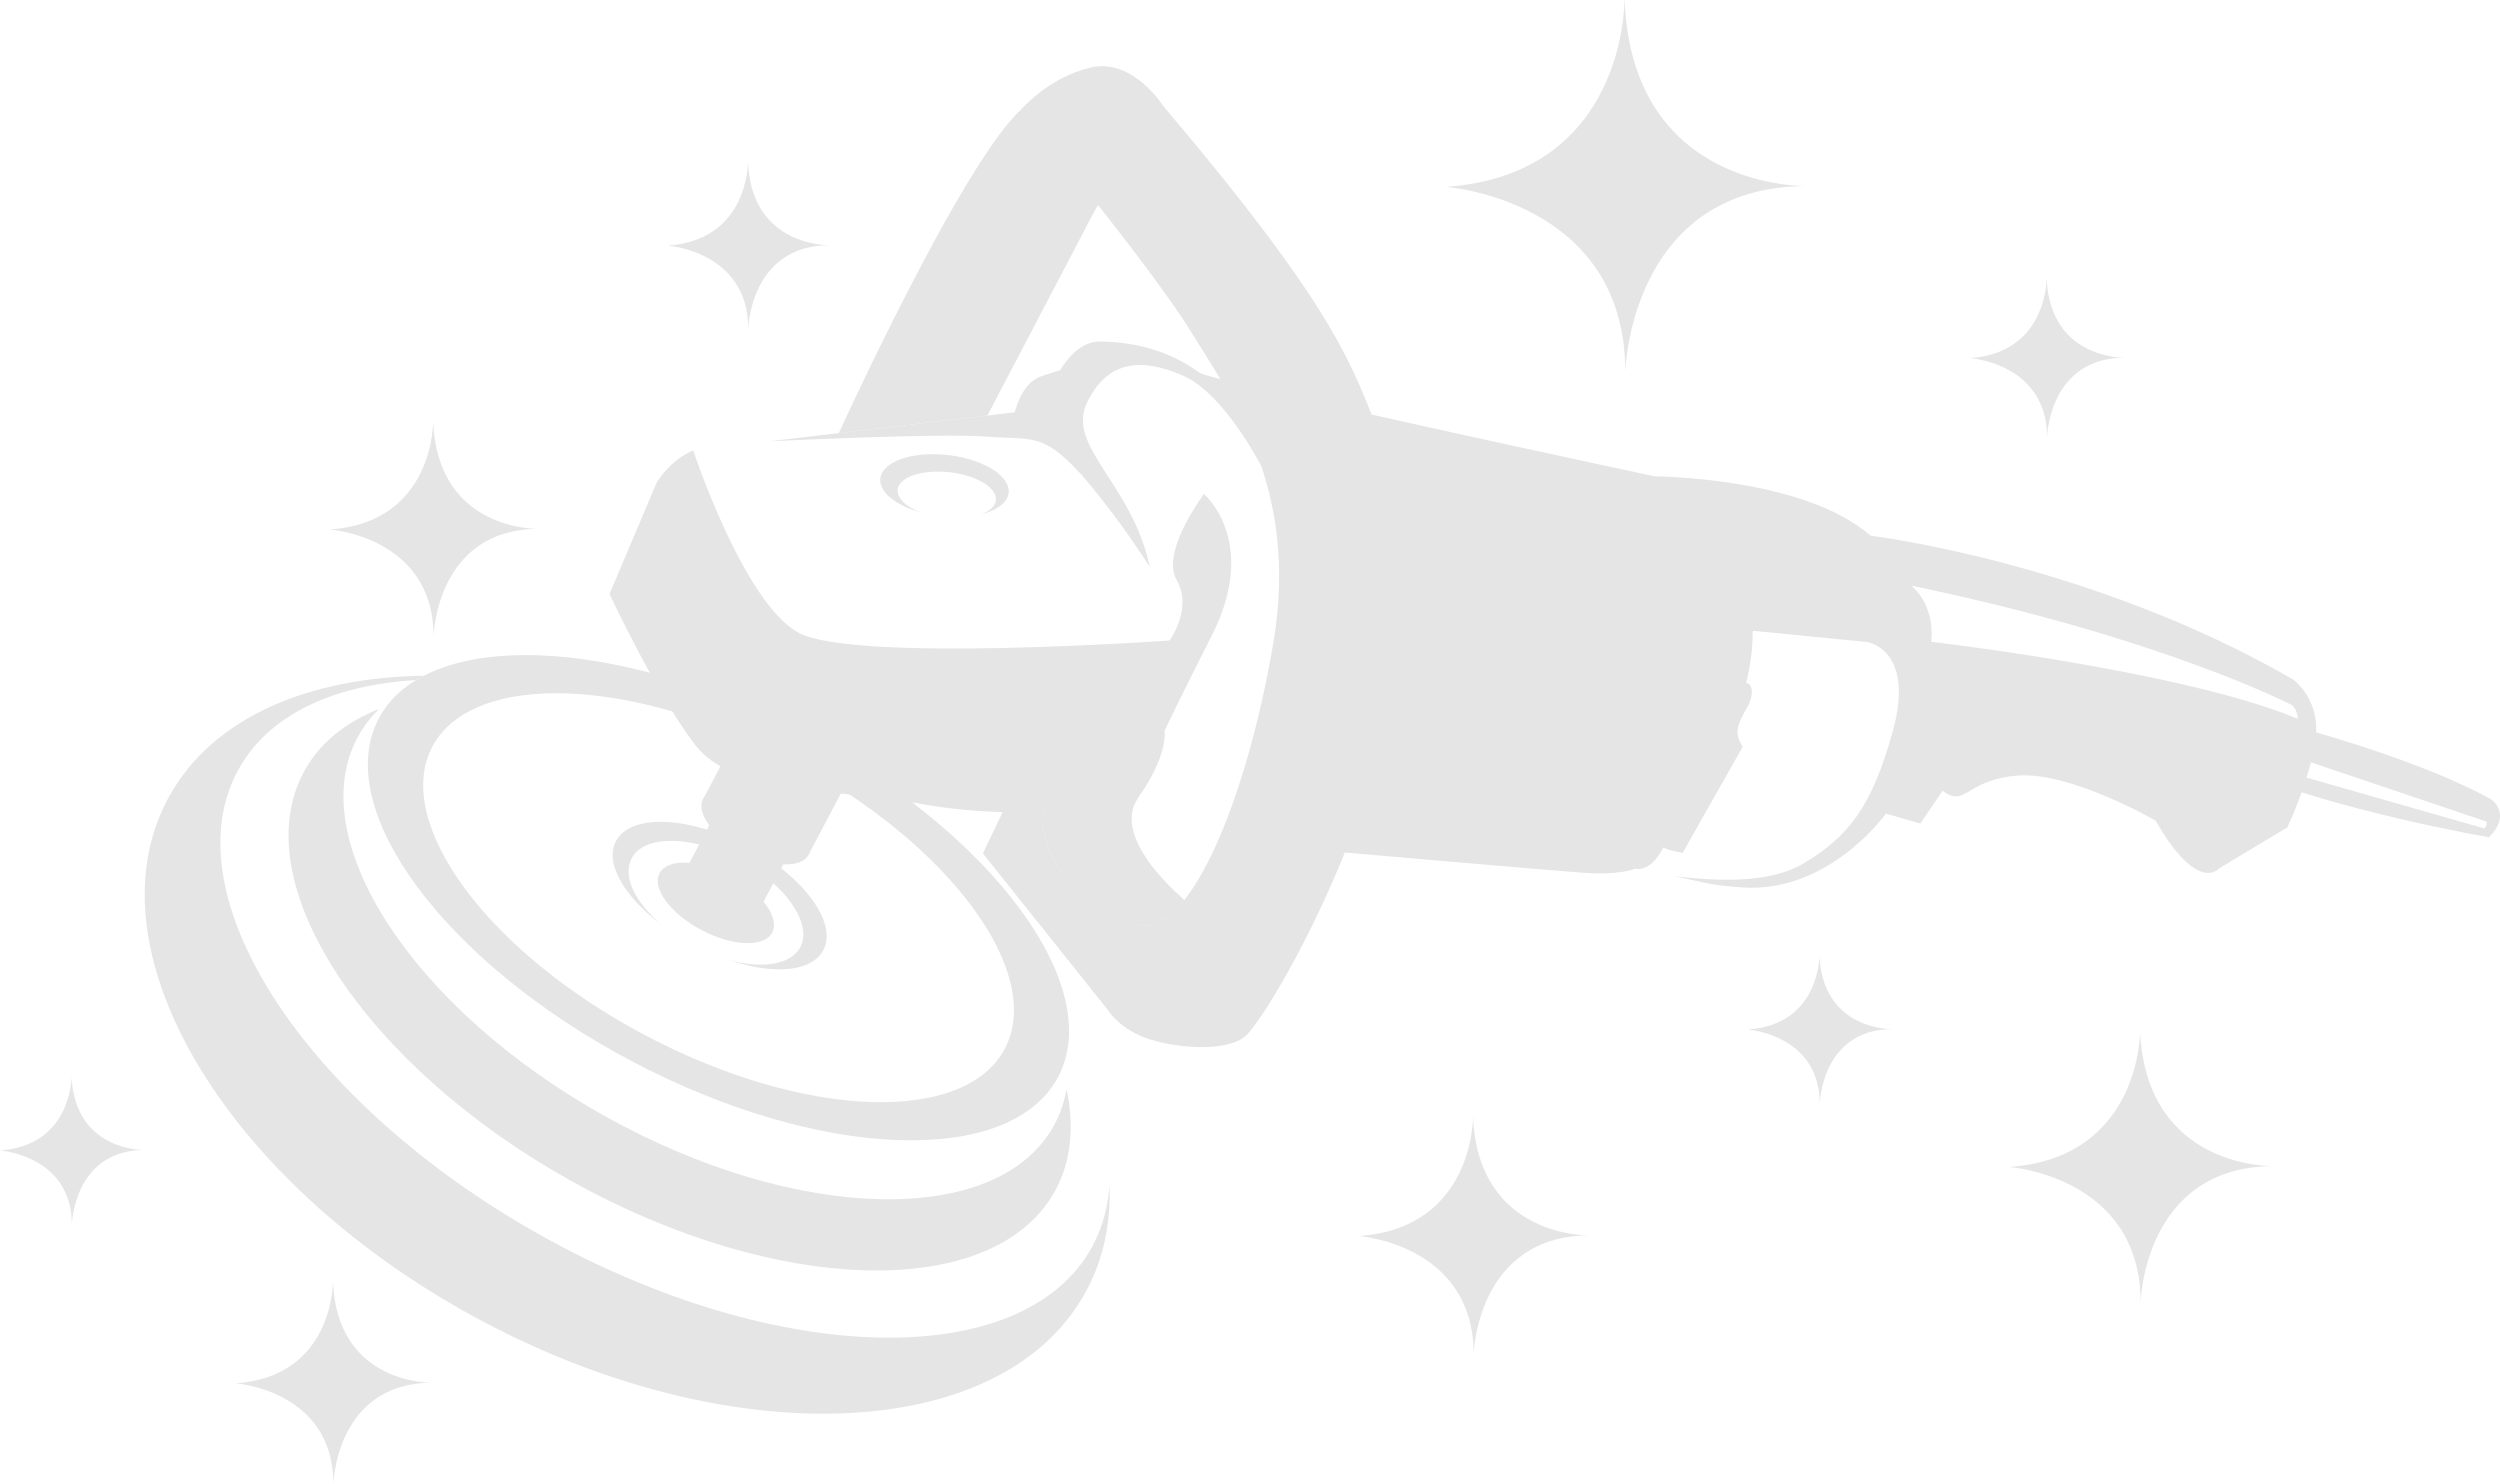 <?xml version="1.0" encoding="UTF-8"?><svg id="_レイヤー_2" xmlns="http://www.w3.org/2000/svg" width="116.24" height="69" viewBox="0 0 116.24 69"><defs><style>.cls-1{fill:#e5e5e5;stroke-width:0px;}</style></defs><g id="_レイヤー_1-2"><path class="cls-1" d="m115.87,37.19c-3.49-1.96-9.49-3.5-9.49-3.5l-2.38,2.03c4.3,1.93,11.73,3.21,11.73,3.21,1.06-1.05.14-1.74.14-1.74Zm-.36,1.33l-9.58-2.74-.04-.86,9.72,3.28c.05.21-.1.32-.1.32Z"/><path class="cls-1" d="m49.59,50.63c-.1.6-.29,1.16-.58,1.69-2.59,4.75-11.94,4.56-20.88-.42-8.94-4.99-14.08-12.88-11.49-17.64.26-.48.6-.92.99-1.3-1.56.62-2.77,1.58-3.49,2.91-2.8,5.13,2.76,13.65,12.4,19.03,9.64,5.38,19.73,5.58,22.52.46.75-1.37.9-2.99.53-4.72Z"/><path class="cls-1" d="m37.42,34.13c-8.72-4.6-17.59-4.92-19.81-.72-2.22,4.2,3.06,11.34,11.78,15.94,8.72,4.6,17.59,4.92,19.81.72,2.22-4.2-3.06-11.34-11.78-15.94Zm-7.39,14.02c-7.35-3.87-11.79-9.89-9.93-13.43,1.87-3.54,9.34-3.27,16.69.61s11.79,9.89,9.93,13.43c-1.87,3.54-9.34,3.27-16.69-.61Z"/><path class="cls-1" d="m51.59,54.99c-.05,1.07-.32,2.07-.81,2.98-3.18,5.83-14.64,5.6-25.61-.52-10.96-6.12-17.28-15.8-14.1-21.64,1.4-2.57,4.41-3.96,8.27-4.19.12-.07.24-.14.36-.2-5.38.08-9.76,1.94-11.8,5.55-3.94,6.98,2.38,17.83,14.12,24.24,11.74,6.41,24.46,5.95,28.4-1.03.89-1.57,1.25-3.33,1.16-5.19Z"/><path class="cls-1" d="m34.68,39.33c-2.66-1.4-5.36-1.5-6.04-.22-.54,1.01.37,2.57,2.1,3.87-1.22-1.04-1.81-2.25-1.37-3.07.58-1.11,2.81-1.08,4.98.06s3.44,2.96,2.86,4.07c-.43.82-1.77,1.02-3.31.6,2.05.69,3.84.56,4.38-.46.68-1.28-.93-3.46-3.59-4.86Z"/><ellipse class="cls-1" cx="33.28" cy="41.98" rx="1.43" ry="2.96" transform="translate(-19.37 51.84) rotate(-62.2)"/><rect class="cls-1" x="32.88" y="35.39" width="3.89" height="7.32" transform="translate(22.23 -11.74) rotate(27.8)"/><ellipse class="cls-1" cx="35.15" cy="38.44" rx="1.34" ry="2.78" transform="translate(-15.25 51.6) rotate(-62.2)"/><rect class="cls-1" x="33.23" y="35.01" width="5.54" height="3.63" transform="translate(21.33 -12.54) rotate(27.8)"/><path class="cls-1" d="m107.63,34.57c.38-2.02-1.03-2.99-1.03-2.99-9.46-5.45-19.62-6.67-19.62-6.67-3.15-2.74-10.03-2.76-10.03-2.76l-3.71,17.65s.95.3,2.41.64l5.86-11.11,5.29.52s2.28.31,1.2,4.18c-.96,3.42-2,4.84-4.15,6.12-1.64.98-4.21.8-5.97.59,1.29.27,1.47.4,3.1.52,4.06.3,6.71-3.43,6.71-3.43l1.6.46,1.03-1.52c1.1.81,1.04-.52,3.51-.71,2.47-.18,6.4,2.1,6.4,2.1,1.96,3.41,2.93,2.23,2.93,2.23l3.19-1.92s.92-1.89,1.3-3.91Zm-17.84-4.73c.2-1.74-.92-2.61-.92-2.61,11.7,2.43,17.71,5.56,17.71,5.56.27.26.25.63.25.63-5.3-2.22-17.04-3.58-17.04-3.58Z"/><path class="cls-1" d="m81.23,32.91c.43-.81.11-1.09.11-1.09l-.15-.08c1.69-6.69-4.25-9.59-4.25-9.59,0,0-21.33-4.55-21.27-4.87l.03.11c2.45,3.42,5.53,4.89,4.41,11.13-.19,1.08-.39,2.03-.59,2.9l2.22,8.15s10.18.89,11.88,1.01c1.69.13,2.4-.19,2.4-.19.78.18,1.32-.99,1.32-.99.19.14.9.25.9.25l2.79-4.93c-.43-.65-.24-1.01.19-1.81Z"/><path class="cls-1" d="m45.91,19.32l4.96-9.47s3.27-5.32,1.62-6.27c-1.65-.94-5,1.5-5,1.5-2.78,2.52-8.49,15.06-8.49,15.06l6.92-.82Z"/><path class="cls-1" d="m32.23,20.94s2.33,7.05,4.88,8.47,17.27.37,17.27.37c0,0,1.09-1.49.33-2.81-.76-1.32,1.27-4,1.27-4,0,0,2.6,2.19.35,6.61s-3.87,7.93-3.87,7.93c0,0-5.11.68-9.51-.11s-8.87-.46-10.64-2.78c-1.77-2.31-3.97-7-3.97-7l2.2-5.2s.63-1.05,1.7-1.48Z"/><path class="cls-1" d="m47.49,5.08s6.14,7.47,7.89,10.35c1.76,2.88,5.05,7.2,3.83,14.43-1.22,7.23-3.86,13.65-6.24,13.14-2.38-.51-5.16-3.29-4.33-5.84,0,0,2-3.37,1.68-4.17s-1.51.24-2.22,1.7-2.4,4.99-2.4,4.99l5.78,7.24s.57.99,2.06,1.43c1.49.44,3.44.49,4.28-.1.85-.59,4.53-6.92,5.99-12.41,1.46-5.49,1.78-11.99.42-15.4-1.36-3.42-1.97-5.86-10.15-15.52,0,0-1.41-2.24-3.37-1.78-1.96.46-3.22,1.94-3.22,1.94Z"/><ellipse class="cls-1" cx="51.87" cy="36" rx="1.24" ry=".97" transform="translate(-6.7 59.6) rotate(-56.7)"/><path class="cls-1" d="m51.26,37.08c-.47-.25-.58-.93-.24-1.52.34-.59,1-.87,1.47-.62.32.17.48.55.43.96.1-.52-.07-1.01-.49-1.23-.57-.3-1.35.02-1.75.72s-.27,1.5.3,1.8c.41.22.94.1,1.34-.26-.34.25-.75.33-1.07.16Z"/><ellipse class="cls-1" cx="51.91" cy="36.02" rx=".95" ry=".71" transform="translate(-6.34 60.5) rotate(-57.55)"/><path class="cls-1" d="m52.17,35.57c-.19-.1-.47.02-.61.27-.14.25-.11.54.09.64.19.1.47-.02.61-.27.14-.25.11-.54-.09-.64Zm.76,1.5c.77-1.03,2.01-3.42.55-4.13-1.46-.71-3.38-.19-3.38-.19h0c.09.04.16.12.22.25.32.8-1.68,4.17-1.68,4.17-.83,2.55,1.95,5.34,4.33,5.84.69.15,1.4-.29,2.1-1.16-2.4-2.13-2.87-3.78-2.13-4.77Zm-.44-2.13c-.47-.25-1.13.03-1.47.62-.34.59-.23,1.27.24,1.52.32.17.73.09,1.07-.16-.41.35-.93.48-1.34.26-.57-.3-.7-1.1-.3-1.8s1.18-1.02,1.75-.72c.42.22.59.71.49,1.23.05-.41-.11-.78-.43-.96Zm.05,1.42c-.26.45-.75.67-1.1.49-.35-.18-.42-.7-.16-1.16.26-.45.75-.67,1.1-.49.35.18.42.7.16,1.16Z"/><path class="cls-1" d="m46.88,22.67c-.2-.81-1.68-1.5-3.32-1.55-1.64-.05-2.81.57-2.61,1.38.14.57.91,1.07,1.92,1.34-.6-.21-1.03-.54-1.12-.89-.15-.6.74-1.06,2-1.02,1.25.03,2.39.55,2.54,1.15.09.35-.18.65-.66.83.87-.22,1.39-.69,1.25-1.25Z"/><path class="cls-1" d="m53.46,26.36s-2.17-3.47-4.6-5.8c-.4-.39-.55-.97-.38-1.51.39-1.21,1.23-3.16,2.65-3.17,2.05,0,6.02.76,7.52,5.81,0,0-1.71-3.38-3.64-4.22-1.93-.85-3.53-.73-4.48,1.28-.95,2.01,2.12,3.76,2.93,7.61Z"/><path class="cls-1" d="m49.31,17.2s.03,0-.48.16c-.51.16-1.2.25-1.65,1.81l-11.41,1.35s7.9-.39,10.07-.22c2.2.17,2.6-.2,4.36,1.68l-.53-3.91-.37-.88Z"/><path class="cls-1" d="m68.49,51.91s.06,5.19-5.31,5.56c0,0,5.34.38,5.34,5.5,0,0,.13-5.53,5.41-5.53,0,0-5.21.16-5.44-5.53Z"/><path class="cls-1" d="m99.51,47.89s.07,5.94-6.09,6.37c0,0,6.11.43,6.11,6.3,0,0,.14-6.34,6.2-6.34,0,0-5.97.18-6.23-6.34Z"/><path class="cls-1" d="m84.6,44.39s.04,3.25-3.33,3.48c0,0,3.34.24,3.34,3.45,0,0,.08-3.47,3.39-3.47,0,0-3.26.1-3.41-3.47Z"/><path class="cls-1" d="m3.33,50.01s.04,3.25-3.33,3.48c0,0,3.34.24,3.34,3.45,0,0,.08-3.47,3.39-3.47,0,0-3.26.1-3.41-3.47Z"/><path class="cls-1" d="m15.48,59.58s.05,4.42-4.52,4.74c0,0,4.54.32,4.54,4.68,0,0,.11-4.71,4.61-4.71,0,0-4.44.13-4.63-4.71Z"/><path class="cls-1" d="m34.78,7.52s.04,3.64-3.73,3.9c0,0,3.74.27,3.74,3.86,0,0,.09-3.88,3.8-3.88,0,0-3.66.11-3.81-3.88Z"/><path class="cls-1" d="m75.53,0s.1,8.1-8.3,8.69c0,0,8.34.59,8.34,8.6,0,0,.2-8.64,8.46-8.64,0,0-8.14.24-8.49-8.64Z"/><path class="cls-1" d="m95.16,12.93s.04,3.47-3.55,3.72c0,0,3.57.25,3.57,3.68,0,0,.08-3.7,3.62-3.7,0,0-3.49.1-3.64-3.7Z"/><path class="cls-1" d="m20.14,19.59s.06,4.69-4.8,5.03c0,0,4.82.34,4.82,4.97,0,0,.11-5,4.89-5,0,0-4.71.14-4.91-5Z"/></g></svg>